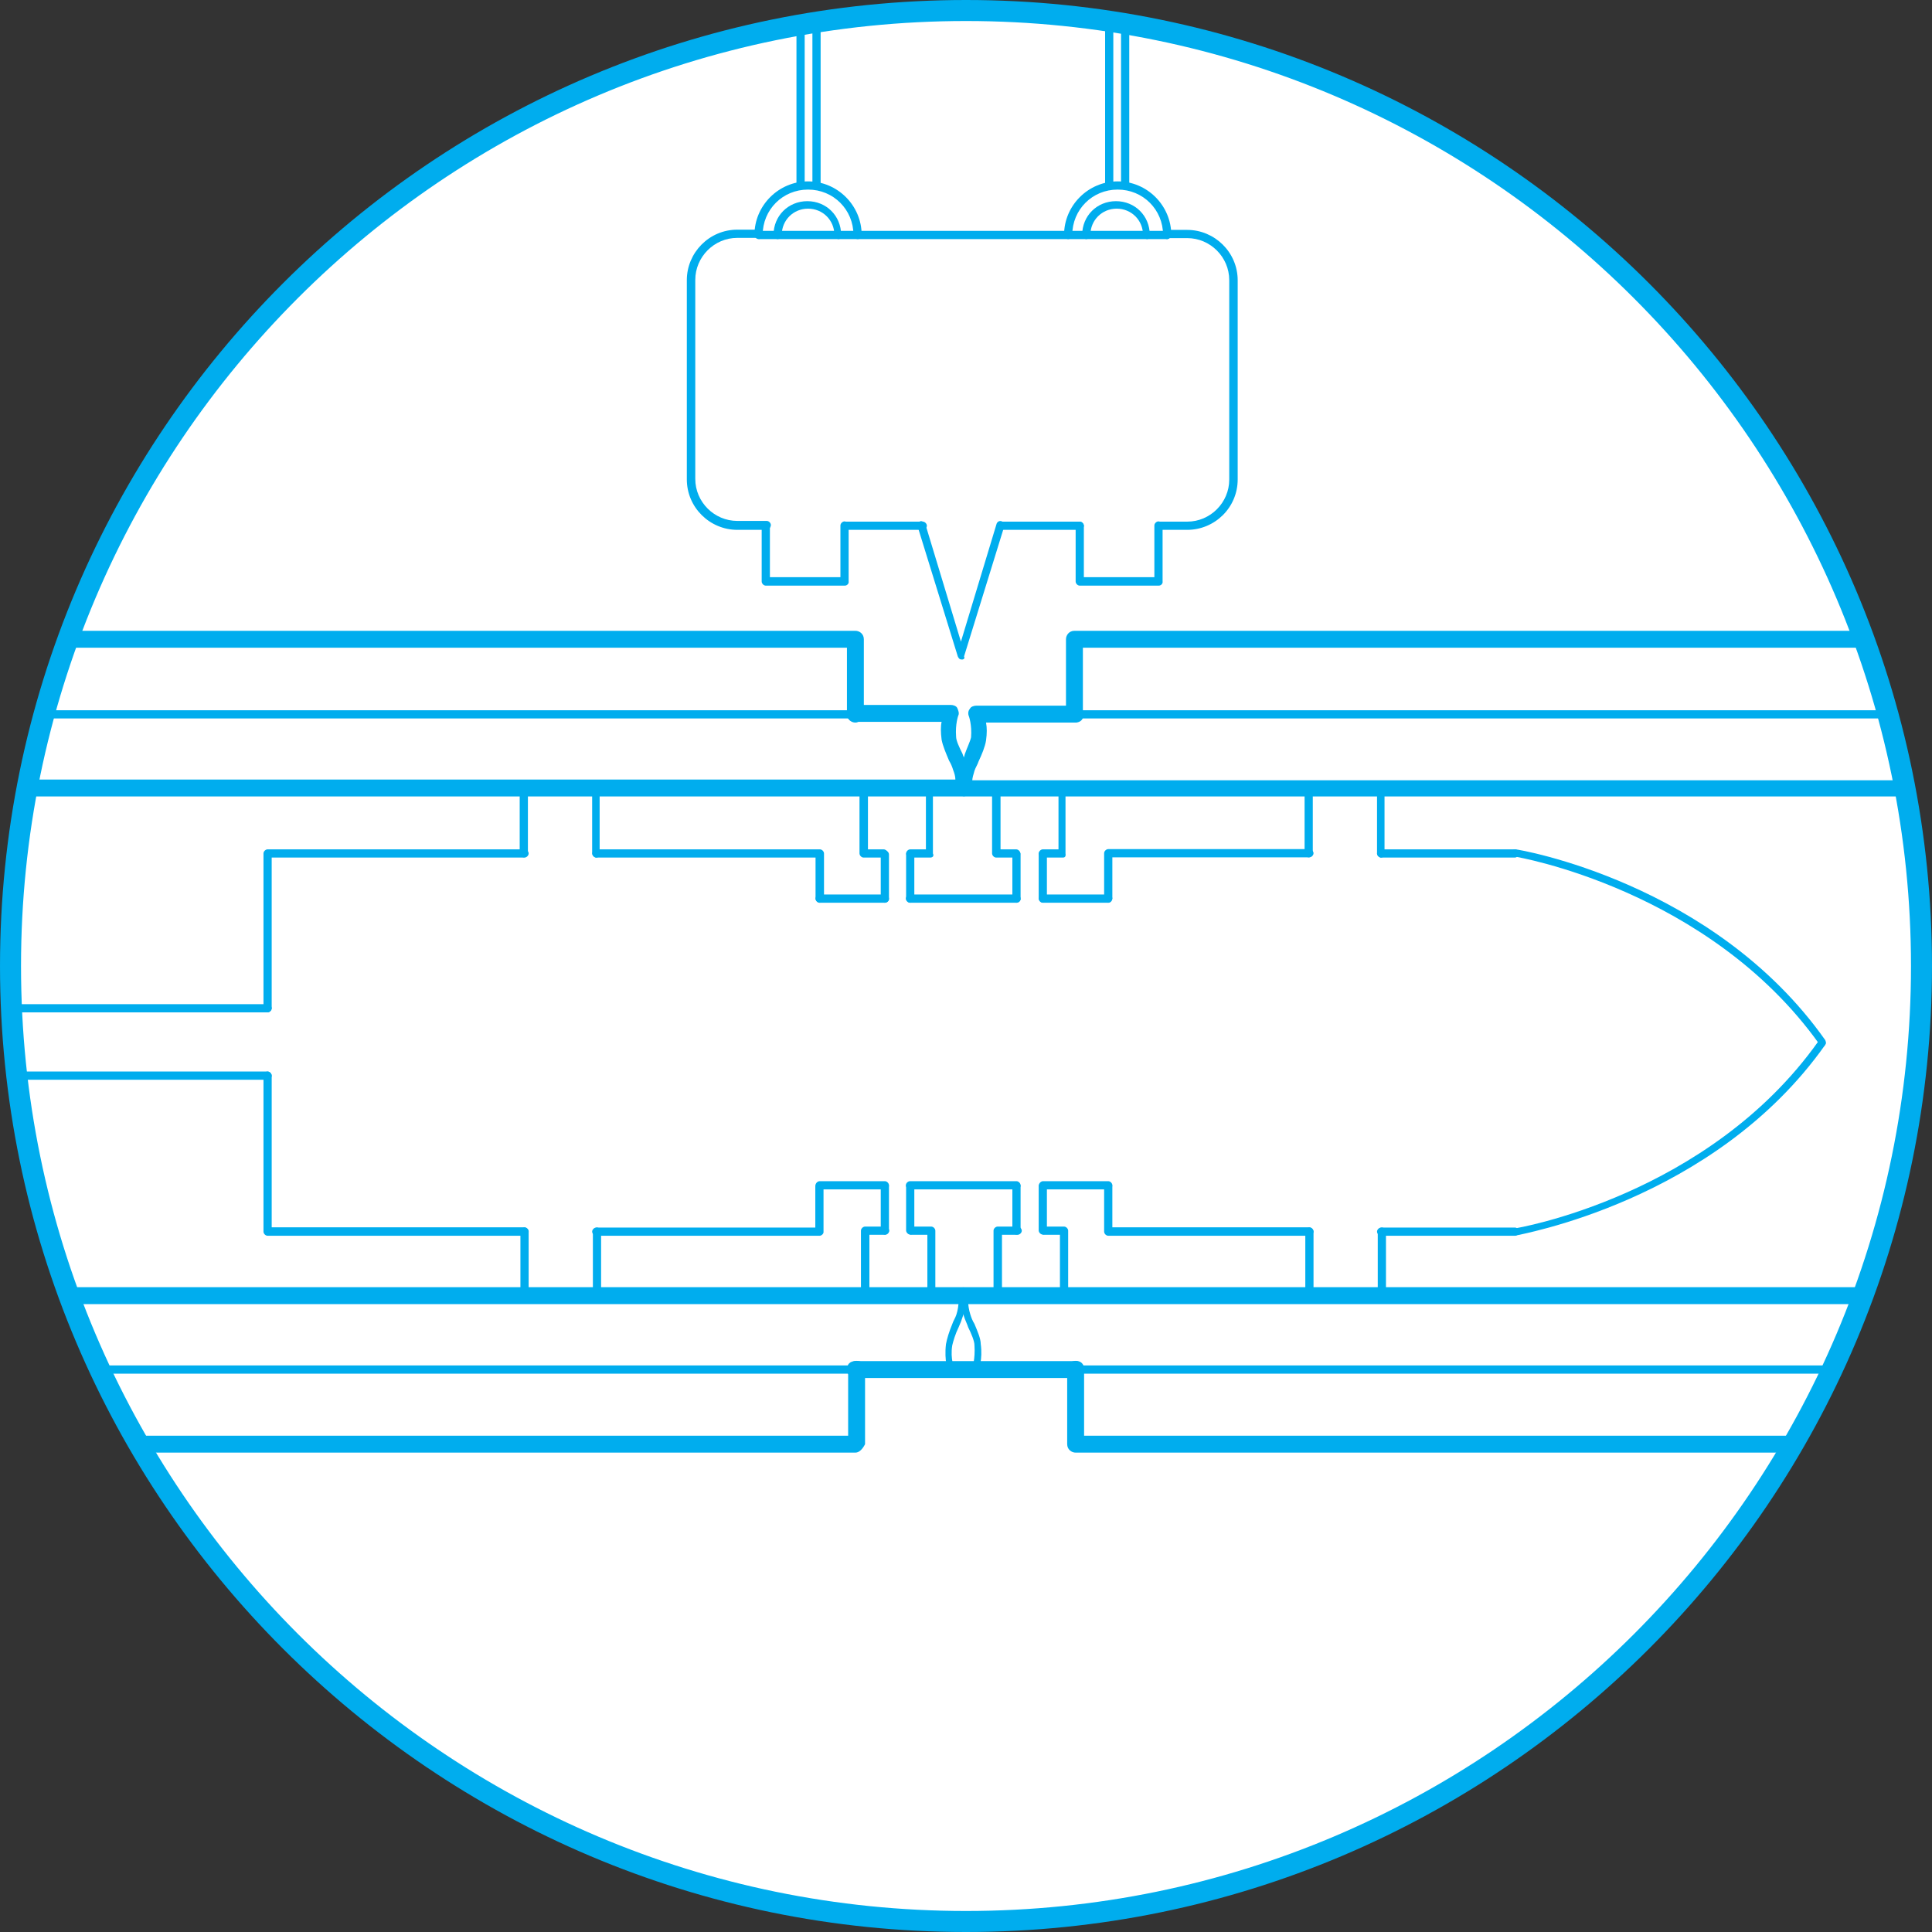 <?xml version="1.0" encoding="utf-8"?>
<!-- Generator: Adobe Illustrator 16.0.3, SVG Export Plug-In . SVG Version: 6.00 Build 0)  -->
<!DOCTYPE svg PUBLIC "-//W3C//DTD SVG 1.1//EN" "http://www.w3.org/Graphics/SVG/1.1/DTD/svg11.dtd">
<svg version="1.1" id="Layer_1" xmlns="http://www.w3.org/2000/svg" xmlns:xlink="http://www.w3.org/1999/xlink" x="0px" y="0px"
	 width="372.05px" height="372.051px" viewBox="111.01 234.92 372.05 372.051"
	 enable-background="new 111.01 234.92 372.05 372.051" xml:space="preserve">
<rect x="111.01" y="234.92" width="372.05" height="372.051" fill="#333333" stroke="none"/>
<g>
	<g>
		<circle fill="#FFFFFF" cx="296.85" cy="420.946" r="183.979"/>
	</g>
	<g>
		<g>
			<path fill="#00ADEE" d="M335.775,280.962c-0.418,0-0.791-0.419-0.791-0.791c0-4.883-3.859-8.743-8.742-8.743
				s-8.744,3.86-8.744,8.743c0,0.419-0.418,0.791-0.789,0.791c-0.42,0-0.791-0.419-0.791-0.791c0-5.674,4.65-10.324,10.324-10.324
				s10.324,4.65,10.324,10.324C336.38,280.543,336.195,280.962,335.775,280.962z"/>
		</g>
		<g>
			<path fill="#00ADEE" d="M331.916,280.962c-0.418,0-0.791-0.419-0.791-0.791c0-2.837-2.232-5.069-5.068-5.069
				c-2.838,0-5.07,2.232-5.07,5.069c0,0.419-0.418,0.791-0.791,0.791c-0.418,0-0.789-0.419-0.789-0.791
				c0-3.674,2.836-6.511,6.51-6.511s6.512,2.837,6.512,6.511C332.751,280.543,332.333,280.962,331.916,280.962z"/>
		</g>
		<g>
			<path fill="#00ADEE" d="M327.683,271.427c-0.418,0-0.791-0.419-0.791-0.791v-31.065c0-0.419,0.42-0.791,0.791-0.791
				c0.418,0,0.791,0.419,0.791,0.791v31.02C328.474,271.009,328.056,271.427,327.683,271.427z"/>
		</g>
		<g>
			<path fill="#00ADEE" d="M324.615,271.427c-0.42,0-0.791-0.419-0.791-0.791v-31.624c0-0.418,0.418-0.79,0.791-0.79
				c0.418,0,0.789,0.418,0.789,0.79v31.624C325.451,271.009,325.033,271.427,324.615,271.427z"/>
		</g>
		<g>
			<path fill="#00ADEE" d="M276.154,280.962c-0.418,0-0.791-0.419-0.791-0.791c0-4.883-3.86-8.743-8.743-8.743
				c-4.883,0-8.743,3.86-8.743,8.743c0,0.419-0.419,0.791-0.791,0.791c-0.419,0-0.791-0.419-0.791-0.791
				c0-5.674,4.651-10.324,10.325-10.324s10.324,4.65,10.324,10.324C276.945,280.543,276.759,280.962,276.154,280.962z"/>
		</g>
		<g>
			<path fill="#00ADEE" d="M272.48,280.962c-0.419,0-0.791-0.419-0.791-0.791c0-2.837-2.232-5.069-5.069-5.069
				s-5.069,2.232-5.069,5.069c0,0.419-0.418,0.791-0.791,0.791c-0.418,0-0.791-0.419-0.791-0.791c0-3.674,2.836-6.511,6.511-6.511
				c3.674,0,6.511,2.837,6.511,6.511C273.317,280.543,272.899,280.962,272.48,280.962z"/>
		</g>
		<g>
			<path fill="#00ADEE" d="M265.179,271.427c-0.418,0-0.791-0.419-0.791-0.791v-30.833c0-0.419,0.418-0.791,0.791-0.791
				s0.791,0.419,0.791,0.791v30.833C265.783,271.009,265.597,271.427,265.179,271.427z"/>
		</g>
		<g>
			<path fill="#00ADEE" d="M268.248,271.427c-0.418,0-0.791-0.419-0.791-0.791v-31.438c0-0.419,0.418-0.791,0.791-0.791
				c0.418,0,0.791,0.419,0.791,0.791v31.438C269.039,271.009,268.62,271.427,268.248,271.427z"/>
		</g>
		<g>
			<path fill="#00ADEE" d="M298.849,499.448h-0.186c-0.418-0.187-0.605-0.604-0.418-1.023c0,0,0.604-1.813,0.418-4.465
				c0-0.79-0.605-2.231-1.209-3.441c-0.186-0.604-0.604-1.441-0.791-2.046c-0.791-2.232-0.604-4.278-0.604-4.278
				c0-0.419,0.418-0.791,0.791-0.604c0.418,0,0.791,0.418,0.604,0.79c0,0-0.186,1.813,0.418,3.674
				c0.186,0.604,0.418,1.21,0.791,1.814c0.604,1.441,1.209,2.837,1.209,3.859c0.418,3.023-0.418,5.069-0.418,5.256
				C299.455,499.448,299.267,499.448,298.849,499.448z"/>
		</g>
		<g>
			<path fill="#00ADEE" d="M463.994,499.448H318.15c-0.42,0-0.791-0.419-0.791-0.791s0.418-0.79,0.791-0.79h145.844
				c0.418,0,0.789,0.418,0.789,0.79S464.412,499.448,463.994,499.448z"/>
		</g>
		<g>
			<path fill="#00ADEE" d="M294.199,499.448c-0.186,0-0.604-0.187-0.604-0.419c0,0-0.791-2.046-0.419-5.255
				c0.186-1.023,0.605-2.418,1.209-3.86c0.186-0.604,0.604-1.209,0.791-1.813c0.604-1.813,0.418-3.674,0.418-3.674
				c0-0.419,0.186-0.791,0.604-0.791c0.419,0,0.791,0.187,0.791,0.604c0,0,0.186,2.232-0.605,4.279
				c-0.186,0.604-0.418,1.209-0.791,2.046c-0.604,1.209-1.023,2.65-1.209,3.441c-0.418,2.651,0.418,4.465,0.418,4.465
				c0.186,0.418,0,0.79-0.418,1.022C294.385,499.448,294.385,499.448,294.199,499.448z"/>
		</g>
		<g>
			<path fill="#00ADEE" d="M275.736,499.448H130.264c-0.418,0-0.791-0.419-0.791-0.791s0.418-0.79,0.791-0.79h145.472
				c0.418,0,0.791,0.418,0.791,0.79S276.154,499.448,275.736,499.448z"/>
		</g>
		<g>
			<path fill="#00ADEE" d="M474.55,373.276H317.917c-0.42,0-0.791-0.419-0.791-0.791c0-0.418,0.418-0.79,0.791-0.79H474.55
				c0.418,0,0.791,0.418,0.791,0.79S474.968,373.276,474.55,373.276z"/>
		</g>
		<g>
			<path fill="#00ADEE" d="M275.736,373.276H119.521c-0.418,0-0.791-0.419-0.791-0.791c0-0.418,0.418-0.79,0.791-0.79h156.215
				c0.418,0,0.791,0.418,0.791,0.79S276.154,373.276,275.736,373.276z"/>
		</g>
		<g>
			<g>
				<path fill="#00ADEE" d="M402.744,400.064H376.98c-0.418,0-0.791-0.419-0.791-0.791c0-0.419,0.418-0.791,0.791-0.791h25.764
					c0.42,0,0.791,0.419,0.791,0.791S403.117,400.064,402.744,400.064z"/>
			</g>
			<g>
				<path fill="#00ADEE" d="M324.427,408.76c-0.418,0-0.791-0.419-0.791-0.791v-8.743c0-0.418,0.42-0.79,0.791-0.79h38.74
					c0.418,0,0.791,0.418,0.791,0.79c0,0.419-0.42,0.791-0.791,0.791h-37.949v7.906C325.033,408.388,324.847,408.76,324.427,408.76z
					"/>
			</g>
			<g>
				<path fill="#00ADEE" d="M363.167,472.892h-38.74c-0.418,0-0.791-0.418-0.791-0.79v-8.743c0-0.419,0.42-0.791,0.791-0.791
					c0.42,0,0.791,0.419,0.791,0.791v7.906h37.949c0.418,0,0.791,0.418,0.791,0.79C363.958,472.474,363.585,472.892,363.167,472.892
					z"/>
			</g>
			<g>
				<path fill="#00ADEE" d="M402.744,472.892H376.98c-0.418,0-0.791-0.418-0.791-0.79c0-0.419,0.418-0.791,0.791-0.791h25.764
					c0.42,0,0.791,0.419,0.791,0.791S403.117,472.892,402.744,472.892z"/>
			</g>
			<g>
				<path fill="#00ADEE" d="M306.755,463.964h-20.509c-0.418,0-0.791-0.419-0.791-0.791c0-0.418,0.418-0.79,0.791-0.79h20.509
					c0.418,0,0.791,0.418,0.791,0.79C307.593,463.545,307.173,463.964,306.755,463.964z"/>
			</g>
			<g>
				<path fill="#00ADEE" d="M324.427,463.964h-12.557c-0.418,0-0.791-0.419-0.791-0.791c0-0.418,0.42-0.79,0.791-0.79h12.557
					c0.42,0,0.791,0.418,0.791,0.79S324.847,463.964,324.427,463.964z"/>
			</g>
			<g>
				<path fill="#00ADEE" d="M324.427,408.76h-12.557c-0.418,0-0.791-0.419-0.791-0.791c0-0.418,0.42-0.79,0.791-0.79h12.557
					c0.42,0,0.791,0.418,0.791,0.79C325.218,408.388,324.847,408.76,324.427,408.76z"/>
			</g>
			<g>
				<path fill="#00ADEE" d="M306.755,408.76h-20.509c-0.418,0-0.791-0.419-0.791-0.791c0-0.418,0.418-0.79,0.791-0.79h20.509
					c0.418,0,0.791,0.418,0.791,0.79C307.593,408.388,307.173,408.76,306.755,408.76z"/>
			</g>
			<g>
				<path fill="#00ADEE" d="M402.744,472.892c-0.418,0-0.604-0.186-0.789-0.604c0-0.418,0.186-0.79,0.604-0.79
					s37.531-6.278,58.645-36.089c0.186-0.419,0.791-0.419,1.023-0.187c0.418,0.187,0.418,0.791,0.186,1.023
					C441.066,466.382,403.349,472.66,402.744,472.892C402.931,472.892,402.931,472.892,402.744,472.892z"/>
			</g>
			<g>
				<path fill="#00ADEE" d="M461.947,436.385c-0.186,0-0.418-0.187-0.605-0.419c-21.299-29.811-58.41-36.089-58.643-36.089
					c-0.42,0-0.605-0.419-0.605-0.791c0-0.418,0.418-0.604,0.791-0.604c0.418,0,38.135,6.278,59.621,36.74
					c0.186,0.419,0.186,0.791-0.186,1.023C462.365,436.385,462.179,436.385,461.947,436.385z"/>
			</g>
			<g>
				<path fill="#00ADEE" d="M376.98,400.064c-0.418,0-0.791-0.419-0.791-0.791v-11.813h-12.371v11.766
					c0,0.419-0.418,0.791-0.789,0.791c-0.42,0-0.791-0.419-0.791-0.791v-12.37c0-0.419,0.418-0.791,0.791-0.791h13.811
					c0.42,0,0.791,0.419,0.791,0.791v12.37C377.771,399.645,377.351,400.064,376.98,400.064z"/>
			</g>
			<g>
				<path fill="#00ADEE" d="M376.98,485.263h-13.813c-0.418,0-0.791-0.419-0.791-0.791v-12.37c0-0.419,0.42-0.791,0.791-0.791
					c0.418,0,0.791,0.419,0.791,0.791v11.766h12.371v-11.766c0-0.419,0.418-0.791,0.789-0.791c0.42,0,0.791,0.419,0.791,0.791v12.37
					C377.771,484.844,377.351,485.263,376.98,485.263z"/>
			</g>
			<g>
				<path fill="#00ADEE" d="M315.685,485.263h-12.557c-0.42,0-0.791-0.419-0.791-0.791v-12.557c0-0.418,0.418-0.79,0.791-0.79h3.859
					c0.418,0,0.791,0.418,0.791,0.79c0,0.419-0.418,0.791-0.791,0.791h-3.023v11.161h11.162v-11.161h-3.07
					c-0.418,0-0.789-0.419-0.789-0.791c0-0.418,0.418-0.79,0.789-0.79h3.861c0.418,0,0.791,0.418,0.791,0.79v12.557
					C316.289,484.844,316.103,485.263,315.685,485.263z"/>
			</g>
			<g>
				<path fill="#00ADEE" d="M306.755,472.66c-0.418,0-0.791-0.418-0.791-0.79v-8.511c0-0.419,0.42-0.791,0.791-0.791
					c0.418,0,0.791,0.419,0.791,0.791v8.511C307.593,472.288,307.173,472.66,306.755,472.66z"/>
			</g>
			<g>
				<path fill="#00ADEE" d="M311.824,472.66c-0.418,0-0.789-0.418-0.789-0.79v-8.511c0-0.419,0.418-0.791,0.789-0.791
					c0.42,0,0.791,0.419,0.791,0.791v8.511C312.476,472.288,312.244,472.66,311.824,472.66z"/>
			</g>
			<g>
				<path fill="#00ADEE" d="M315.685,400.064h-3.861c-0.418,0-0.789-0.419-0.789-0.791c0-0.419,0.418-0.791,0.789-0.791h3.023
					v-11.161h-11.162v11.161h3.023c0.418,0,0.791,0.419,0.791,0.791c0,0.419-0.418,0.791-0.791,0.791h-3.859
					c-0.418,0-0.791-0.419-0.791-0.791v-12.557c0-0.419,0.418-0.791,0.791-0.791h12.557c0.418,0,0.791,0.419,0.791,0.791v12.557
					C316.289,399.831,316.103,400.064,315.685,400.064z"/>
			</g>
			<g>
				<path fill="#00ADEE" d="M306.755,408.76c-0.418,0-0.791-0.419-0.791-0.791v-8.511c0-0.418,0.42-0.79,0.791-0.79
					c0.418,0,0.791,0.418,0.791,0.79v8.511C307.593,408.388,307.173,408.76,306.755,408.76z"/>
			</g>
			<g>
				<path fill="#00ADEE" d="M311.824,408.76c-0.418,0-0.789-0.419-0.789-0.791v-8.511c0-0.418,0.418-0.79,0.789-0.79
					c0.42,0,0.791,0.418,0.791,0.79v8.511C312.476,408.388,312.244,408.76,311.824,408.76z"/>
			</g>
			<g>
				<path fill="#00ADEE" d="M268.853,408.76c-0.418,0-0.791-0.419-0.791-0.791v-7.905h-42.181c-0.418,0-0.791-0.419-0.791-0.791
					c0-0.419,0.418-0.791,0.791-0.791h43.019c0.418,0,0.791,0.419,0.791,0.791v8.743C269.644,408.388,269.225,408.76,268.853,408.76
					z"/>
			</g>
			<g>
				<path fill="#00ADEE" d="M268.853,472.892h-43.018c-0.418,0-0.791-0.418-0.791-0.79c0-0.419,0.418-0.791,0.791-0.791h42.181
					v-7.905c0-0.419,0.418-0.791,0.791-0.791c0.418,0,0.791,0.419,0.791,0.791v8.742
					C269.644,472.474,269.225,472.892,268.853,472.892z"/>
			</g>
			<g>
				<path fill="#00ADEE" d="M211.836,472.892H162.54c-0.418,0-0.791-0.418-0.791-0.79v-30.043c0-0.419,0.418-0.791,0.791-0.791
					c0.418,0,0.791,0.419,0.791,0.791v29.206h48.692c0.418,0,0.791,0.418,0.791,0.79
					C212.859,472.474,212.44,472.892,211.836,472.892z"/>
			</g>
			<g>
				<path fill="#00ADEE" d="M162.54,429.875c-0.418,0-0.791-0.419-0.791-0.791v-29.811c0-0.419,0.418-0.791,0.791-0.791h49.482
					c0.418,0,0.791,0.419,0.791,0.791c0,0.419-0.418,0.791-0.791,0.791H163.33v29.02C163.33,429.456,162.958,429.875,162.54,429.875
					z"/>
			</g>
			<g>
				<path fill="#00ADEE" d="M281.409,463.964h-12.557c-0.418,0-0.791-0.419-0.791-0.791c0-0.418,0.418-0.79,0.791-0.79h12.557
					c0.419,0,0.791,0.418,0.791,0.79C282.247,463.545,281.828,463.964,281.409,463.964z"/>
			</g>
			<g>
				<path fill="#00ADEE" d="M281.409,408.76h-12.557c-0.418,0-0.791-0.419-0.791-0.791c0-0.418,0.418-0.79,0.791-0.79h12.557
					c0.419,0,0.791,0.418,0.791,0.79C282.247,408.388,281.828,408.76,281.409,408.76z"/>
			</g>
			<g>
				<path fill="#00ADEE" d="M225.834,400.064c-0.418,0-0.791-0.419-0.791-0.791v-11.813h-12.371v11.766
					c0,0.419-0.419,0.791-0.791,0.791c-0.372,0-0.791-0.419-0.791-0.791v-12.37c0-0.419,0.419-0.791,0.791-0.791h13.813
					c0.418,0,0.791,0.419,0.791,0.791v12.37C226.625,399.645,226.253,400.064,225.834,400.064z"/>
			</g>
			<g>
				<path fill="#00ADEE" d="M225.834,485.263h-13.813c-0.418,0-0.791-0.419-0.791-0.791v-12.37c0-0.419,0.418-0.791,0.791-0.791
					c0.418,0,0.791,0.419,0.791,0.791v11.766h12.371v-11.766c0-0.419,0.418-0.791,0.791-0.791s0.791,0.419,0.791,0.791v12.37
					C226.625,484.844,226.253,485.263,225.834,485.263z"/>
			</g>
			<g>
				<path fill="#00ADEE" d="M290.153,485.263h-12.557c-0.418,0-0.791-0.419-0.791-0.791v-12.557c0-0.418,0.419-0.79,0.791-0.79h3.86
					c0.418,0,0.791,0.418,0.791,0.79c0,0.419-0.418,0.791-0.791,0.791h-3.023v11.161h11.162v-11.161h-3.116
					c-0.418,0-0.791-0.419-0.791-0.791c0-0.418,0.418-0.79,0.791-0.79h3.86c0.418,0,0.791,0.418,0.791,0.79v12.557
					C290.943,484.844,290.525,485.263,290.153,485.263z"/>
			</g>
			<g>
				<path fill="#00ADEE" d="M286.292,472.66c-0.418,0-0.791-0.418-0.791-0.79v-8.511c0-0.419,0.418-0.791,0.791-0.791
					c0.418,0,0.791,0.419,0.791,0.791v8.511C287.083,472.288,286.711,472.66,286.292,472.66z"/>
			</g>
			<g>
				<path fill="#00ADEE" d="M281.409,472.66c-0.418,0-0.791-0.418-0.791-0.79v-8.511c0-0.419,0.419-0.791,0.791-0.791
					c0.419,0,0.791,0.419,0.791,0.791v8.511C282.247,472.288,281.828,472.66,281.409,472.66z"/>
			</g>
			<g>
				<path fill="#00ADEE" d="M290.153,400.064h-3.86c-0.418,0-0.791-0.419-0.791-0.791c0-0.419,0.418-0.791,0.791-0.791h3.023
					v-11.161h-11.162v11.161h3.023c0.419,0,0.791,0.419,0.791,0.791c0,0.419-0.419,0.791-0.791,0.791h-3.86
					c-0.418,0-0.791-0.419-0.791-0.791v-12.557c0-0.419,0.418-0.791,0.791-0.791h12.557c0.418,0,0.791,0.419,0.791,0.791v12.557
					C290.943,399.831,290.525,400.064,290.153,400.064z"/>
			</g>
			<g>
				<path fill="#00ADEE" d="M286.292,408.76c-0.418,0-0.791-0.419-0.791-0.791v-8.511c0-0.418,0.418-0.79,0.791-0.79
					c0.418,0,0.791,0.418,0.791,0.79v8.511C287.083,408.388,286.711,408.76,286.292,408.76z"/>
			</g>
			<g>
				<path fill="#00ADEE" d="M281.409,408.76c-0.418,0-0.791-0.419-0.791-0.791v-8.511c0-0.418,0.419-0.79,0.791-0.79
					c0.419,0,0.791,0.418,0.791,0.79v8.511C282.247,408.388,281.828,408.76,281.409,408.76z"/>
			</g>
			<g>
				<path fill="#00ADEE" d="M162.54,429.875h-49.297c-0.418,0-0.791-0.419-0.791-0.791c0-0.418,0.418-0.79,0.791-0.79h49.297
					c0.418,0,0.791,0.418,0.791,0.79S162.958,429.875,162.54,429.875z"/>
			</g>
			<g>
				<path fill="#00ADEE" d="M162.54,442.849h-48.273c-0.419,0-0.791-0.418-0.791-0.79c0-0.419,0.419-0.791,0.791-0.791h48.273
					c0.418,0,0.791,0.419,0.791,0.791S162.958,442.849,162.54,442.849z"/>
			</g>
		</g>
		<g>
			<g>
				<path fill="#00ADEE" d="M318.941,336.955h-15.209c-0.418,0-0.791-0.419-0.791-0.791s0.42-0.79,0.791-0.79h15.209
					c0.418,0,0.789,0.418,0.789,0.79S319.359,336.955,318.941,336.955z"/>
			</g>
			<g>
				<path fill="#00ADEE" d="M339.636,336.955h-5.488c-0.42,0-0.791-0.419-0.791-0.791s0.418-0.79,0.791-0.79h5.488
					c4.463,0,8.092-3.674,8.092-8.093v-38.414c0-4.464-3.674-8.092-8.092-8.092h-3.861c-0.418,0-0.791-0.419-0.791-0.791
					s0.42-0.79,0.791-0.79h3.861c5.254,0,9.719,4.278,9.719,9.72v38.321C349.355,332.722,344.89,336.955,339.636,336.955z"/>
			</g>
			<g>
				<path fill="#00ADEE" d="M335.775,280.962h-78.502c-0.418,0-0.791-0.419-0.791-0.791s0.419-0.791,0.791-0.791h78.502
					c0.42,0,0.791,0.419,0.791,0.791S336.195,280.962,335.775,280.962z"/>
			</g>
			<g>
				<path fill="#00ADEE" d="M258.714,336.955h-5.72c-5.255,0-9.72-4.278-9.72-9.72v-38.368c0-5.255,4.278-9.72,9.72-9.72h4.278
					c0.419,0,0.791,0.419,0.791,0.791s-0.419,0.79-0.791,0.79h-4.278c-4.465,0-8.092,3.675-8.092,8.093v38.321
					c0,4.464,3.674,8.092,8.092,8.092h5.674c0.418,0,0.791,0.418,0.791,0.79S259.086,336.955,258.714,336.955z"/>
			</g>
			<g>
				<path fill="#00ADEE" d="M288.711,336.955h-14.789c-0.418,0-0.791-0.419-0.791-0.791s0.418-0.79,0.791-0.79h14.789
					c0.418,0,0.791,0.418,0.791,0.79S289.129,336.955,288.711,336.955z"/>
			</g>
			<g>
				<path fill="#00ADEE" d="M334.148,347.698h-15.207c-0.42,0-0.791-0.419-0.791-0.791v-10.743c0-0.418,0.418-0.79,0.791-0.79
					c0.418,0,0.789,0.418,0.789,0.79v9.906h13.58v-9.952c0-0.419,0.42-0.791,0.791-0.791c0.418,0,0.791,0.419,0.791,0.791v10.743
					C334.984,347.326,334.566,347.698,334.148,347.698z"/>
			</g>
			<g>
				<path fill="#00ADEE" d="M273.689,347.698h-15.208c-0.418,0-0.791-0.419-0.791-0.791v-10.743c0-0.418,0.418-0.79,0.791-0.79
					s0.791,0.418,0.791,0.79v9.906h13.58v-9.952c0-0.419,0.418-0.791,0.791-0.791c0.418,0,0.791,0.419,0.791,0.791v10.743
					C274.526,347.326,274.108,347.698,273.689,347.698z"/>
			</g>
			<g>
				<path fill="#00ADEE" d="M296.245,361.928c-0.419,0-0.604-0.186-0.791-0.604l-7.72-24.974c-0.186-0.419,0.186-0.791,0.418-1.023
					c0.418-0.186,0.791,0.187,1.023,0.419l6.883,22.741l6.882-22.741c0.188-0.419,0.605-0.604,1.023-0.419
					c0.42,0.187,0.605,0.604,0.42,1.023l-7.721,24.974C296.85,361.696,296.617,361.928,296.245,361.928z"/>
			</g>
		</g>
		<g>
			<path fill="#00ADEE" d="M318.15,500.285h-42.414c-0.791,0-1.628-0.604-1.628-1.628c0-1.022,0.604-1.627,1.628-1.627h42.414
				c0.791,0,1.627,0.604,1.627,1.627C319.777,499.68,318.941,500.285,318.15,500.285z"/>
		</g>
		<g>
			<path fill="#00ADEE" d="M317.917,374.067c-0.791,0-1.629-0.604-1.629-1.628v-14.417c0-0.791,0.605-1.628,1.629-1.628h152.168
				c0.791,0,1.627,0.604,1.627,1.628s-0.604,1.628-1.627,1.628H319.544v12.789C319.544,373.276,318.753,374.067,317.917,374.067z"/>
		</g>
		<g>
			<path fill="#00ADEE" d="M456.505,514.655H318.15c-0.791,0-1.629-0.604-1.629-1.627v-14.417c0-0.791,0.605-1.628,1.629-1.628
				s1.627,0.604,1.627,1.628V511.4h136.729c0.791,0,1.627,0.604,1.627,1.628C458.132,514.051,457.296,514.655,456.505,514.655z"/>
		</g>
		<g>
			<path fill="#00ADEE" d="M275.736,374.067c-0.791,0-1.628-0.604-1.628-1.628V359.65H123.986c-0.791,0-1.628-0.604-1.628-1.628
				s0.604-1.628,1.628-1.628h151.75c0.791,0,1.627,0.604,1.627,1.628v14.417C277.177,373.276,276.526,374.067,275.736,374.067z"/>
		</g>
		<g>
			<path fill="#00ADEE" d="M275.736,514.655H137.798c-0.791,0-1.627-0.604-1.627-1.627c0-1.023,0.604-1.628,1.627-1.628H274.34
				v-12.789c0-0.791,0.605-1.628,1.628-1.628s1.627,0.604,1.627,1.628v14.417C277.177,513.865,276.526,514.655,275.736,514.655z"/>
		</g>
		<g>
			<path fill="#00ADEE" d="M477.992,388.298H296.85c-0.791,0-1.442-0.604-1.442-1.441c0,0-0.186-2.232,0.604-4.65
				c0.186-0.605,0.605-1.21,0.791-2.047c0.418-1.209,1.023-2.418,1.208-3.255c0.187-2.419-0.418-4.047-0.418-4.047
				c-0.186-0.418-0.186-1.022,0.186-1.441c0.186-0.418,0.79-0.604,1.21-0.604h19.066c0.791,0,1.629,0.604,1.629,1.628
				s-0.605,1.628-1.629,1.628h-17.16c0.186,1.022,0.186,2.046,0,3.441c-0.186,1.209-0.791,2.65-1.441,4.046
				c-0.188,0.604-0.605,1.209-0.791,1.813s-0.418,1.441-0.418,1.813h179.746c0.791,0,1.627,0.604,1.627,1.628
				S478.783,388.298,477.992,388.298z"/>
		</g>
		<g>
			<path fill="#00ADEE" d="M469.853,486.054H296.85c-0.791,0-1.628-0.604-1.628-1.628s0.604-1.628,1.628-1.628H469.9
				c0.791,0,1.627,0.604,1.627,1.628S470.691,486.054,469.853,486.054z"/>
		</g>
		<g>
			<path fill="#00ADEE" d="M296.431,388.298H116.266c-0.791,0-1.627-0.604-1.627-1.628c0-1.022,0.604-1.627,1.627-1.627h178.724
				c0-0.605-0.186-1.21-0.418-1.814c-0.186-0.604-0.418-1.209-0.791-1.813c-0.605-1.441-1.209-2.837-1.442-4.046
				c-0.186-1.441-0.186-2.651,0-3.441h-16.649c-0.791,0-1.627-0.604-1.627-1.628s0.604-1.628,1.627-1.628h18.463
				c0.418,0,1.023,0.187,1.209,0.604c0.186,0.419,0.418,1.023,0.186,1.442c0,0-0.604,1.627-0.418,4.046
				c0,0.79,0.604,2.046,1.209,3.255c0.186,0.604,0.604,1.442,0.791,2.047c0.791,2.232,0.604,4.464,0.604,4.65
				C297.826,387.693,297.222,388.298,296.431,388.298z"/>
		</g>
		<g>
			<path fill="#00ADEE" d="M296.431,486.054H124.218c-0.791,0-1.628-0.604-1.628-1.628s0.605-1.628,1.628-1.628h172.213
				c0.791,0,1.627,0.604,1.627,1.628S297.222,486.054,296.431,486.054z"/>
		</g>
		<g>
			<path fill="#00ADEE" d="M297.036,606.97c-102.64,0-186.025-83.386-186.025-186.025S194.396,234.92,297.036,234.92
				S483.06,318.305,483.06,420.945S399.675,606.97,297.036,606.97z M297.036,238.966c-100.407,0-181.979,81.572-181.979,181.979
				s81.572,181.979,181.979,181.979s181.979-81.572,181.979-181.979C479.015,320.724,397.443,238.966,297.036,238.966z"/>
		</g>
	</g>
</g>
</svg>
